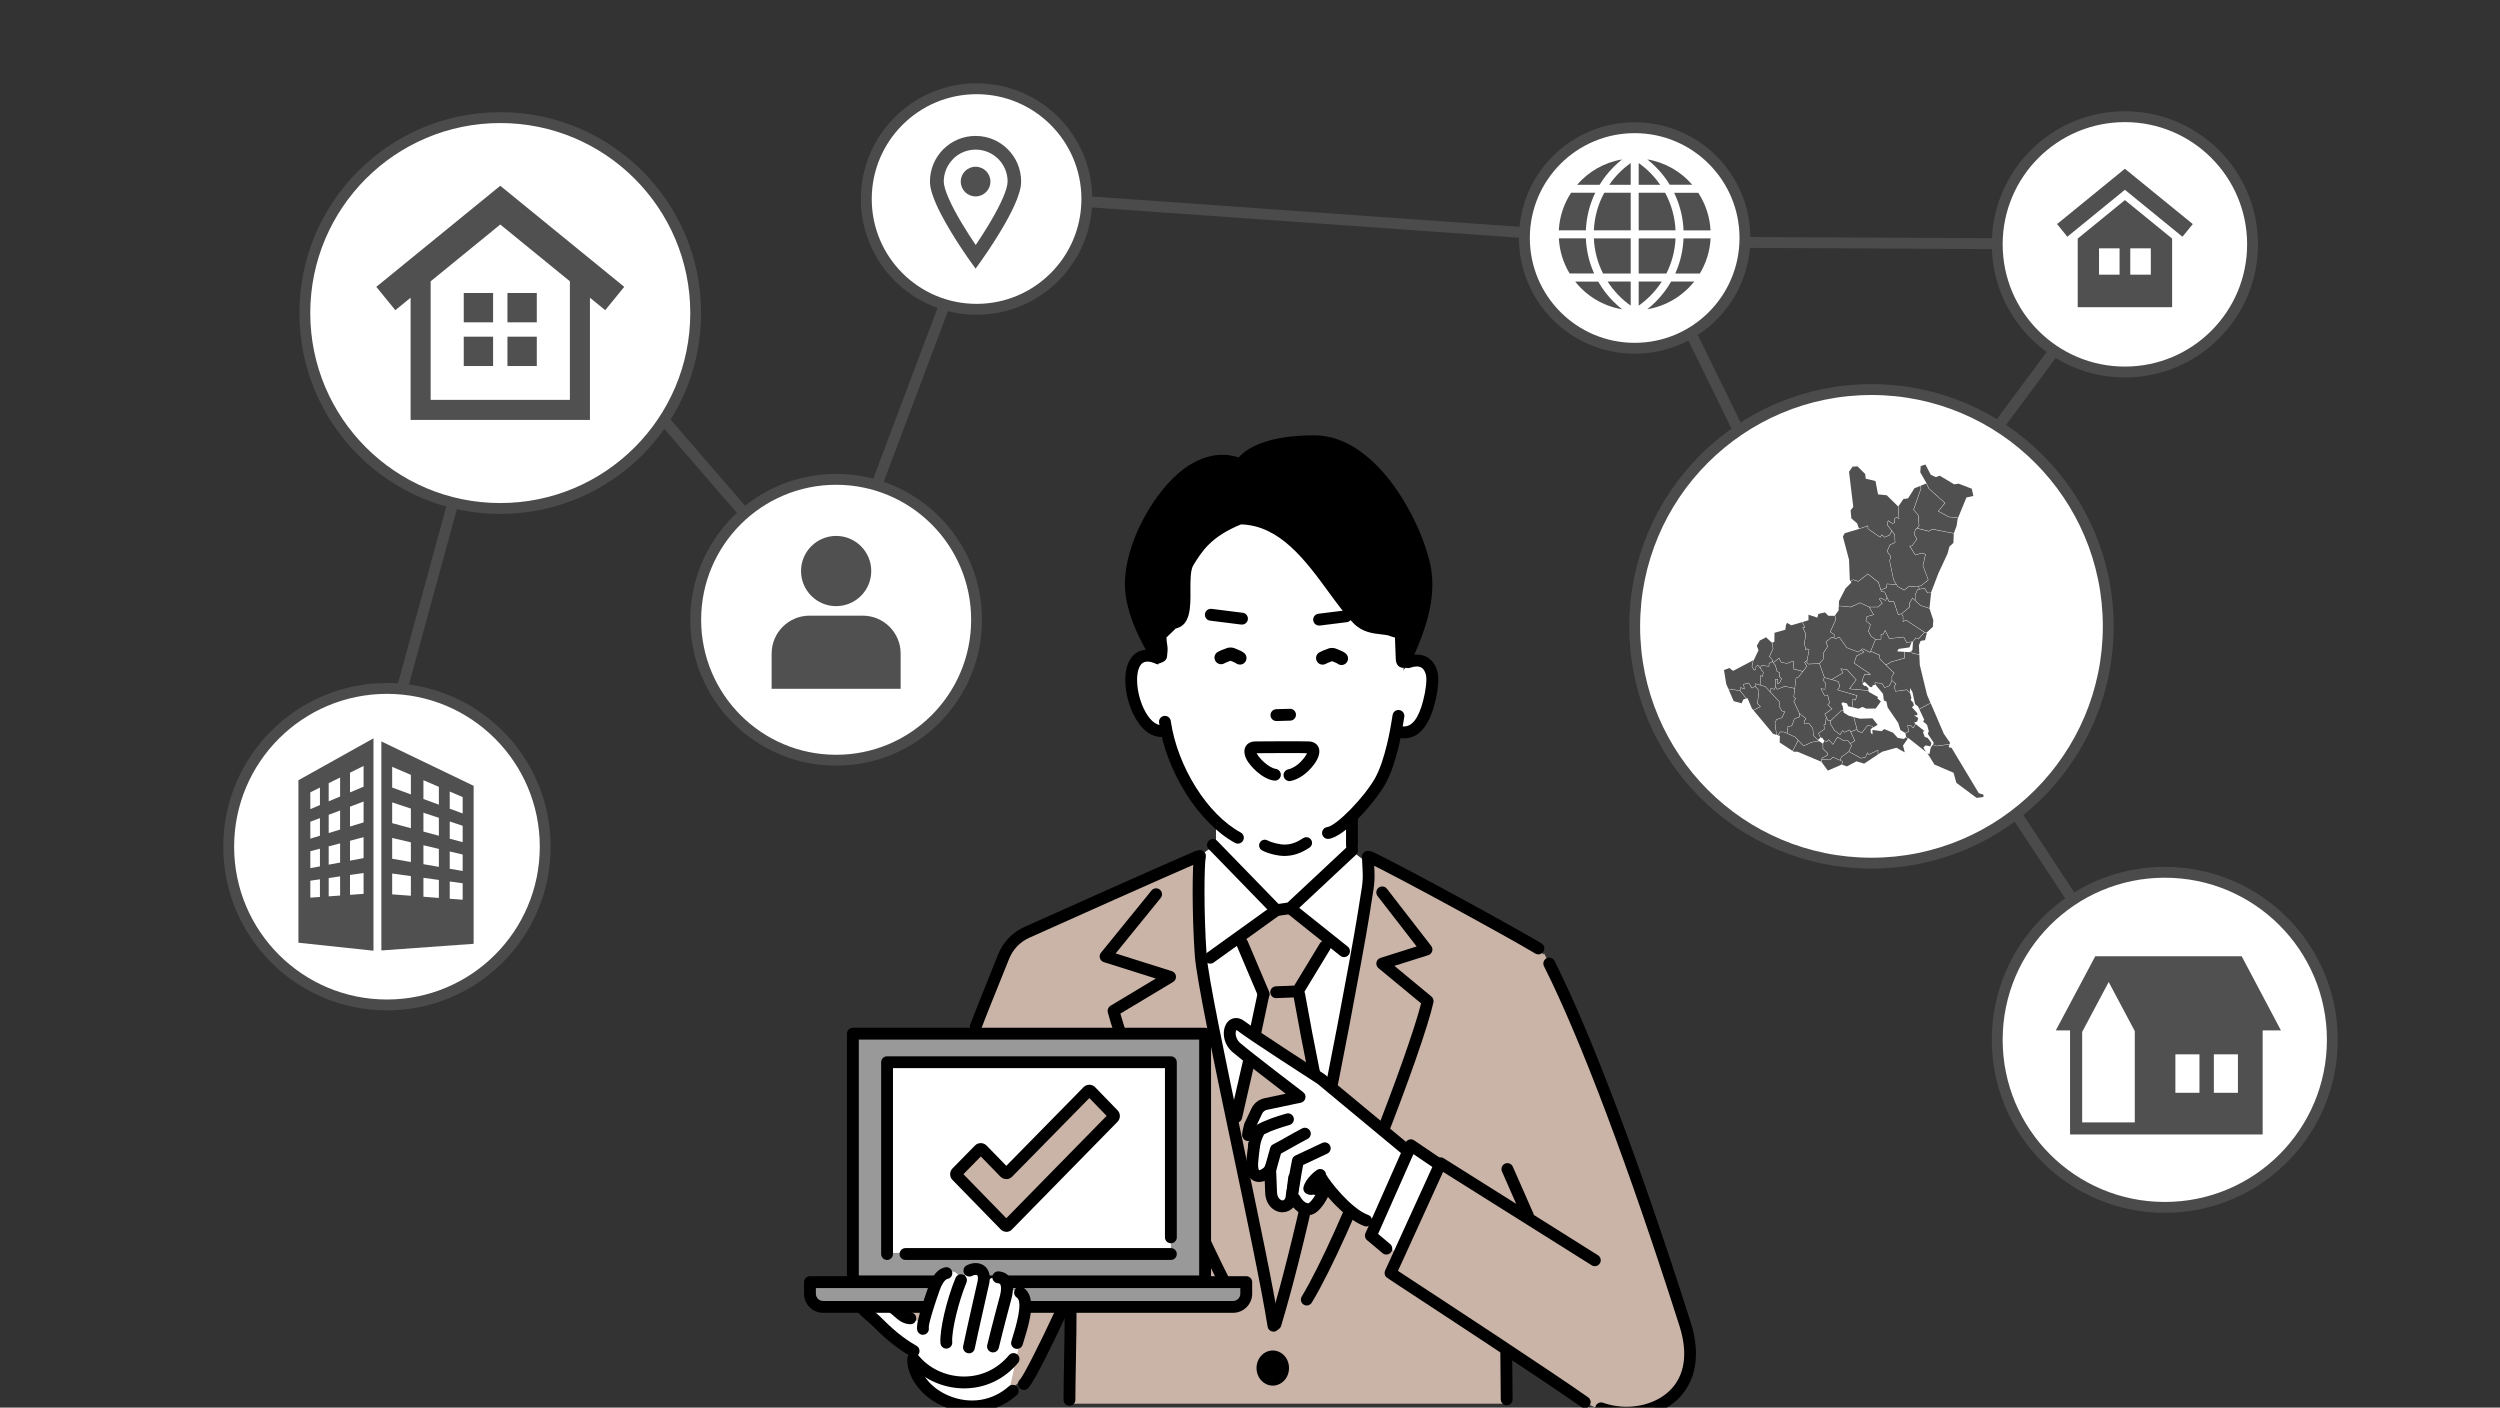 <?xml version="1.0" encoding="UTF-8"?> <svg xmlns="http://www.w3.org/2000/svg" id="_レイヤー_1" data-name="レイヤー 1" viewBox="0 0 460 259"><rect x="0" y="0" width="460" height="259" fill="#333333" stroke="none"/><defs><style> .cls-1 { fill: #000; } .cls-1, .cls-2, .cls-3, .cls-4, .cls-5, .cls-6 { stroke-width: 0px; } .cls-2 { fill: #999; } .cls-3 { fill: #505050; } .cls-4, .cls-7 { fill: none; } .cls-5 { fill: #cab4a8; } .cls-6, .cls-8 { fill: #fff; } .cls-8, .cls-7 { stroke: #4b4b4b; stroke-miterlimit: 10; stroke-width: 2px; } </style></defs><line class="cls-7" x1="390.98" y1="44.96" x2="307.64" y2="44.54"></line><line class="cls-7" x1="93.19" y1="56.49" x2="68.31" y2="147.54"></line><line class="cls-7" x1="300.45" y1="44.22" x2="180.1" y2="35.69"></line><line class="cls-7" x1="341.81" y1="124.04" x2="300.33" y2="39.26"></line><line class="cls-7" x1="390.98" y1="47.03" x2="334.76" y2="122.84"></line><line class="cls-7" x1="181.61" y1="35.32" x2="148.35" y2="123.66"></line><line class="cls-7" x1="95.05" y1="45.95" x2="156.78" y2="117.35"></line><rect class="cls-4" width="460" height="259"></rect><g><g><g><path class="cls-5" d="M196.74,258.27h80.11l-.4-44.5,7.47-38.26c-8.54-6.93-22.96-13.68-31.63-17.5-3.58,23.23-9.68,56.09-18.32,79.91-6.35-36.26-15.1-58.17-12.87-80.5-9.51,4.26-20.5,8.91-29.54,12.79-2.88,1.24-6.61,4.14-8.17,8.51-9.14,25.69-9.24,41.99-15.29,61.6-6.22,20.17,16.73,24.72,24.29,6.9,4.86-11.45,4.62-16.31,4.62-16.31,0,0-.36,18.61-.28,27.36Z"></path><g><g><path class="cls-5" d="M284.13,175.45c7.45,14.43,17.22,40.88,25.94,68.21,5.46,17.21-15.72,20.72-20.4,11.32-3.05-6.13-25.51-63.95-25.51-63.95l19.97-15.58Z"></path><g><g><path class="cls-6" d="M236.08,217.4c5.04.05,10.52-2.38,15.56-2.29l6.49-48.4-4.39-6.21-4.61-3.64-.32-7.56-25.07.96v5.09l-5.37,3.79-1.44,7.58,1.09,51.6c8.66-.59,9.33-1,18.07-.91Z"></path><path class="cls-5" d="M234.53,168.04l-6.54,4.36,4.67,10.17,6.11-.15,5.78-9.14-6.21-5.45c-.83-.77-2.94-.5-3.81.22Z"></path><path class="cls-5" d="M232.58,182.44c-2.5,11.93-5.44,24.72-5.44,24.72,0,0,2.86,18.5,7.49,37.05,6.07-16.78,9.29-37.18,9.29-37.18,0,0-2.19-9.16-5.01-24.73l-6.34.13Z"></path><path class="cls-1" d="M243.42,206c-.5,0-.95-.34-1.06-.85-.83-3.67-2.49-11.39-4.37-21.92-.11-.59.29-1.16.88-1.26.59-.11,1.16.29,1.26.88,1.87,10.49,3.53,18.18,4.35,21.82.13.59-.24,1.17-.82,1.3-.08.02-.16.03-.24.03Z"></path><path class="cls-1" d="M227.46,206.59c-.08,0-.17,0-.25-.03-.59-.14-.95-.72-.81-1.31,1.09-4.66,3.19-13.77,4.98-22.4.12-.59.7-.97,1.29-.85.59.12.97.7.85,1.29-1.8,8.66-3.9,17.79-4.99,22.46-.12.5-.57.84-1.06.84Z"></path><path class="cls-1" d="M234.85,168.57c-.29,0-.57-.12-.78-.33l-11.67-12.01c-.42-.43-.41-1.12.02-1.54.43-.42,1.12-.41,1.54.02l11.28,11.61,1.66-.24,11.15-10.43c.44-.41,1.13-.39,1.54.05.41.44.39,1.13-.05,1.54l-11.4,10.66c-.16.15-.37.25-.59.28l-2.55.36c-.05,0-.1.01-.15.01Z"></path><path class="cls-1" d="M222.68,177.31c-.34,0-.67-.16-.89-.45-.35-.49-.24-1.17.25-1.52l12.16-8.74c.49-.35,1.17-.24,1.52.25.35.49.24,1.17-.25,1.52l-12.16,8.74c-.19.14-.41.2-.63.2Z"></path><path class="cls-1" d="M247.3,176.11c-.24,0-.48-.08-.68-.24l-9.91-7.91c-.47-.38-.55-1.06-.17-1.53.38-.47,1.06-.55,1.53-.17l9.91,7.91c.47.38.55,1.06.17,1.53-.22.27-.53.41-.85.41Z"></path><path class="cls-1" d="M234.82,183.66c-.58,0-1.07-.46-1.09-1.05-.02-.6.44-1.11,1.05-1.13l3.36-.13,4.72-7.77c.31-.51.98-.68,1.5-.37.51.31.68.98.37,1.5l-5.02,8.27c-.19.31-.52.51-.89.52l-3.95.15s-.03,0-.04,0Z"></path><path class="cls-1" d="M232.51,184c-.42,0-.83-.25-1-.67l-3.95-9.31c-.23-.55.02-1.19.58-1.43.55-.24,1.19.02,1.43.58l3.95,9.31c.23.55-.02,1.19-.58,1.43-.14.06-.28.09-.42.09Z"></path></g><path class="cls-5" d="M220.59,171.43s-.1-12.51.22-13.95c-1.51-.43-2.04,2.22-3.67,1.67-4.24,5.98-8.79,6.39-14.62,10.46,4.31,22.12,4.37,44.5,4.32,66.93l25.56.13c-3.9-21.23-11.6-59.35-11.6-59.35l-.22-5.89Z"></path><path class="cls-5" d="M261.75,205.7c2.66-10.32,4.91-20.75,7.67-31.04-4.07-2.51-7.9-5.61-10.94-9.14-2.2-2.04-3.85-4.39-4.99-7.05-1.02.66-1.28.82-1.28.82,0,0-1.64,11.92-3.02,15.72-.77,9.06-3.14,18.88-5.37,29.62-2.25,10.82-4.65,22.23-7.43,32.06l16.9.09c2.55-10.43,5.78-20.67,8.47-31.08Z"></path><path class="cls-1" d="M240.45,240.22c-.19,0-.39-.05-.56-.16-.52-.31-.68-.98-.37-1.5,6.98-11.54,19.79-45.12,21.96-53.94l-7.84-6.48c-.31-.25-.45-.66-.38-1.05.08-.39.36-.71.74-.83l6.66-2.11-7.19-9.28c-.37-.48-.28-1.16.19-1.53.48-.37,1.16-.28,1.53.19l8.15,10.52c.22.28.28.65.18.99-.11.34-.37.61-.71.71l-6.24,1.97,6.81,5.64c.31.26.46.67.37,1.07-1.71,7.99-14.95,42.97-22.38,55.25-.2.34-.56.53-.93.53Z"></path><path class="cls-1" d="M227.13,240.49c-.39,0-.76-.21-.96-.57-8.67-16.18-20.05-44.88-22.33-53.65-.12-.47.08-.96.49-1.21l8.34-5.01-9.57-3.02c-.34-.11-.61-.38-.72-.73-.1-.35-.03-.72.2-1l9.3-11.45c.38-.47,1.07-.54,1.53-.16.47.38.54,1.07.16,1.53l-8.29,10.21,10.35,3.27c.41.13.7.49.75.91.05.43-.15.84-.52,1.06l-9.71,5.83c2.68,9.49,13.56,36.78,21.93,52.38.28.53.09,1.19-.45,1.48-.16.09-.34.13-.51.13Z"></path><path class="cls-1" d="M237.18,251.72c0,1.78-1.34,3.23-2.99,3.23s-2.99-1.45-2.99-3.23,1.34-3.23,2.99-3.23,2.99,1.45,2.99,3.23Z"></path><g><path class="cls-1" d="M234.32,245.02c-.53,0-.99-.38-1.08-.92-1.08-6.86-3.91-20.36-6.66-33.41-3.3-15.71-6.42-30.55-6.73-34.81-.56-7.88-.47-17.05-.12-18.62.13-.59.71-.96,1.3-.83.59.13.96.71.83,1.3-.28,1.28-.39,10.22.16,18,.29,4.11,3.54,19.57,6.68,34.51,2.75,13.08,5.6,26.61,6.68,33.53.09.59-.31,1.15-.91,1.25-.06,0-.11.01-.17.01Z"></path><path class="cls-1" d="M234.68,244.74c-.1,0-.21-.02-.31-.05-.58-.17-.9-.78-.73-1.36,4.2-13.95,9.06-35.96,14.45-65.42l.33-1.8c1.08-5.85,1.82-10.57,2.17-12.87.14-.94.19-1.9.14-2.85l-.13-2.68c-.03-.6.43-1.11,1.03-1.14.6-.02,1.11.43,1.14,1.03l.13,2.68c.05,1.1,0,2.2-.16,3.29-.35,2.31-1.09,7.06-2.18,12.94l-.33,1.79c-5.4,29.54-10.28,51.63-14.5,65.66-.14.47-.57.78-1.04.78Z"></path></g></g></g><g><g><g><path class="cls-6" d="M263.1,123.76c-.42-1.49-1.72-2.26-2.85-1.98-1.13.28-2.08,1.41-2.71,2.75-.63,1.34-.98,2.89-1.32,4.42,0,0-.85,6.1,2.2,5.46,3.8-.8,4.51-6.86,4.51-6.86.26-1.24.52-2.6.17-3.8Z"></path><path class="cls-1" d="M258.29,135.85s-.07,0-.1,0c-.55-.01-1.56-.23-2.43-.64-.55-.25-.78-.9-.53-1.45.25-.55.9-.78,1.45-.53.64.3,1.34.43,1.56.44,1.6.05,2.77-1.51,3.61-4.71.53-2.03.73-3.91.52-4.79-.17-.68-.46-1.14-.87-1.36-.48-.26-1.21-.24-2.05.06-.57.2-1.19-.09-1.39-.66s.09-1.19.66-1.39c1.45-.52,2.77-.5,3.82.07.67.36,1.56,1.14,1.96,2.77.44,1.79-.22,4.69-.53,5.86-1.1,4.21-3,6.34-5.66,6.34Z"></path></g><path class="cls-6" d="M214.84,133.31c-.45.67-1.32.98-2.12.74-.97-.29-2.19-.89-2.96-2.13-1.42-2.3-2.04-4.26-1.33-7.33s1.34-4.56,3.12-3.9c1.65.6,4.13,2.94,4.13,2.94l.71,7.38-1.55,2.31Z"></path><path class="cls-1" d="M213.67,135.6c-2.01,0-3.89-1.55-5.2-4.32-1.66-3.52-2.11-8.47.02-10.65.86-.88,2.46-1.67,5.18-.46.55.24.8.89.55,1.44-.24.55-.89.8-1.44.55-1.27-.56-2.19-.57-2.74,0-1.23,1.26-1.04,5.16.39,8.19.95,2.02,2.22,3.17,3.38,3.07.6-.05,1.13.39,1.18.99.05.6-.39,1.13-.99,1.18-.11,0-.23.01-.34.01Z"></path><path class="cls-6" d="M236.91,155.67c4.61,0,10.76-2.66,15.64-9.61s5.77-18.76,5.77-26.62-2.01-19.9-5.26-26.54c-2.44-4.99-35.1-5.02-37.69,6.04-3.25,13.9-2.62,23.37-1.16,33.66,1.57,11.03,8.4,18.49,13.01,20.91,4.61,2.42,9.69,2.15,9.69,2.15Z"></path><path class="cls-1" d="M234.86,132.67c-.59,0-1.07-.47-1.09-1.06-.02-.6.46-1.1,1.06-1.12l2.51-.07c.61-.02,1.1.46,1.12,1.06s-.46,1.1-1.06,1.12l-2.51.07s-.02,0-.03,0Z"></path><path class="cls-1" d="M227.78,155.23c-.18,0-.35-.04-.52-.13-6.67-3.61-12.69-13.12-13.99-22.14-.09-.6.33-1.15.92-1.23.59-.08,1.15.33,1.23.92,1.21,8.39,6.74,17.22,12.87,20.53.53.29.73.95.44,1.48-.2.36-.57.57-.96.57Z"></path><path class="cls-1" d="M236.4,157.5c-1.44,0-3.27-.52-4.18-1.03-.51-.28-.69-.92-.41-1.42.28-.51.92-.69,1.42-.41.69.38,2.28.8,3.29.76,1.09-.04,2.1-.4,3.27-1.18.48-.32,1.13-.19,1.45.29.32.48.19,1.13-.29,1.45-1.49.99-2.88,1.48-4.36,1.53-.06,0-.12,0-.19,0Z"></path><path class="cls-1" d="M244.35,154.36c-.53,0-1-.39-1.08-.94-.08-.6.33-1.15.93-1.23,1.71-.24,6.83-5.48,8.82-9.03,1.87-3.33,2.86-9.41,2.97-10.09l.25-1.52c.1-.59.66-1,1.25-.9.59.1,1,.66.9,1.25l-.25,1.51c-.18,1.17-1.2,7.23-3.22,10.82-1.85,3.3-7.4,9.69-10.42,10.12-.05,0-.1.01-.16.01Z"></path><path class="cls-1" d="M248.76,149.52h0c.6,0,1.09.49,1.09,1.09v4.94c0,.6-.49,1.09-1.09,1.09h0c-.6,0-1.09-.49-1.09-1.09v-4.94c0-.6.49-1.09,1.09-1.09Z"></path><path class="cls-1" d="M228.53,114.92s-.09,0-.14,0l-5.73-.72c-.6-.07-1.02-.62-.95-1.22.07-.6.62-1.02,1.22-.95l5.73.72c.6.07,1.02.62.95,1.22-.07.55-.54.95-1.08.95Z"></path><path class="cls-1" d="M242.71,115.1c-.54,0-1.01-.4-1.08-.95-.07-.6.35-1.14.95-1.22l4.97-.62c.59-.07,1.14.35,1.22.95.07.6-.35,1.14-.95,1.22l-4.97.62s-.09,0-.14,0Z"></path><path class="cls-1" d="M237.26,143.72c-.5,0-.95-.35-1.06-.86-.13-.59.24-1.17.83-1.3,1.82-.4,3.12-2.3,3.37-2.78.04-.07.07-.14.09-.19l-2-.03h-1.87c-1.67,0-3.26,0-5.38.03.02.06.05.12.09.19.36.7,2.07,2.49,3.41,2.69.6.09,1.01.64.92,1.24-.09.6-.64,1-1.24.92-2.35-.34-4.52-2.86-5.03-3.85-.63-1.23-.44-2.02-.17-2.47.24-.4.75-.88,1.8-.89,2.23-.03,3.87-.03,5.6-.03h1.88s2.21.03,2.21.03c1.05.01,1.56.49,1.8.89.27.45.46,1.24-.17,2.47-.46.9-2.23,3.35-4.85,3.92-.08.02-.16.03-.23.03Z"></path></g><g><path class="cls-1" d="M262.34,105.44c-.86-6.8-8.86-24.26-20.49-24.26s-13.54,4.35-13.54,4.35c0,0-4.12-2.49-9.7,1.51-4.77,3.43-10.77,12.95-10.53,20.9.18,6.06,4.9,13.08,4.9,13.08l.22-.08c.64-.24.39-.16.5-.83.2-1.22-.28-1.8-.14-3.32l1.84-1.78c.04-.23.35-.36.84-.49,3.03-.8.72-8.37,2.39-11.09,1.77-2.87,3.65-5.7,9.5-8.04,10.66.07,16.18,12.9,21.7,18.54,2.03,2.07,4.8,1.41,6.36,2.09.67.29,1.42.16,1.54.9l.16,4.25c.02,1.21.78.25.78.25.87-2.55,4.51-9.19,3.65-15.99Z"></path><path class="cls-1" d="M258.18,122.88c-.14,0-.28-.02-.41-.07-.42-.14-.93-.54-.95-1.61l-.15-3.9s-.07-.02-.1-.02c-.22-.05-.5-.12-.8-.25-.38-.17-.99-.23-1.64-.31-1.46-.16-3.46-.38-5.06-2.02-1.53-1.56-3.03-3.62-4.62-5.79-4.2-5.74-8.95-12.24-16.1-12.42-5.54,2.26-7.18,4.93-8.78,7.52-.55.9-.54,2.9-.53,4.67.02,2.92.04,6.23-2.51,6.91-.11.03-.18.05-.23.07-.04.05-.08.1-.13.15l-1.54,1.48c0,.42.05.75.1,1.1.08.52.18,1.11.05,1.9-.02.12-.02.2-.02.26-.02.98-.68,1.23-1.17,1.42l-.22.08c-.47.18-1.01.01-1.29-.41-.2-.3-4.89-7.35-5.09-13.65-.24-8.04,5.59-17.95,10.98-21.82,4.55-3.27,8.27-2.59,9.95-1.99,1.25-1.47,4.77-4.08,13.92-4.08,12.14,0,20.62,17.67,21.58,25.21.73,5.81-1.6,11.38-2.99,14.71-.3.71-.56,1.33-.71,1.77-.04.12-.1.23-.18.33-.4.5-.89.76-1.37.76ZM258.7,121.43h0,0ZM228.15,94.31h0c8.36.06,13.74,7.41,18.06,13.31,1.54,2.11,3,4.1,4.42,5.55,1.06,1.08,2.43,1.23,3.74,1.38.81.09,1.58.18,2.27.47.11.05.26.09.43.12.5.12,1.54.36,1.76,1.59,0,.05.01.1.02.14l.05,1.18c1.3-3.17,2.97-7.83,2.38-12.49h0c-.85-6.76-8.71-23.31-19.41-23.31s-12.54,3.69-12.55,3.73c-.13.29-.36.49-.66.59-.3.09-.62.04-.89-.12-.14-.08-3.62-2.03-8.5,1.47-4.37,3.14-10.31,12.26-10.07,19.98.11,3.61,1.96,7.64,3.31,10.13-.04-.38-.05-.82,0-1.35.02-.26.14-.5.33-.68l1.68-1.62c.34-.61,1.09-.81,1.48-.91.92-.24.9-2.76.89-4.79-.01-2.16-.03-4.39.86-5.83,1.63-2.64,3.65-5.93,10.02-8.48.13-.05.27-.08.4-.08ZM216.48,115.22s0,0,0,0c0,0,0,0,0,0Z"></path></g></g></g><path class="cls-1" d="M283.06,175.61c-.19,0-.38-.05-.56-.16-5.29-3.17-25.83-14.36-30.8-16.71-.54-.26-.78-.91-.52-1.45.26-.54.91-.78,1.45-.52,5.01,2.36,25.68,13.62,31,16.81.52.31.68.98.37,1.5-.2.34-.57.53-.94.53Z"></path><path class="cls-1" d="M277.23,258.58c-.6,0-1.08-.48-1.09-1.08l-.14-16.12c0-.6.48-1.09,1.08-1.1.59,0,1.09.48,1.1,1.08l.14,16.12c0,.6-.48,1.09-1.08,1.1h0Z"></path><path class="cls-1" d="M196.78,258.67c-.6,0-1.08-.48-1.09-1.08-.01-1.48.04-4.36.1-7.41.06-3.42.13-6.96.11-8.97,0-.6.48-1.09,1.08-1.1h.01c.6,0,1.08.48,1.09,1.08.02,2.05-.05,5.6-.11,9.03-.06,3.03-.11,5.9-.1,7.35,0,.6-.48,1.09-1.08,1.1h-.01Z"></path><path class="cls-1" d="M179.55,189.94c-.13,0-.25-.02-.38-.07-.56-.21-.85-.84-.64-1.4.62-1.65,3.49-8.79,5.14-12.89.91-2.25,2.63-4.04,4.84-5.03,7.1-3.18,24.36-10.91,31.32-13.91.55-.24,1.19.02,1.43.57.24.55-.02,1.19-.57,1.43-6.95,3-24.2,10.72-31.29,13.9-1.7.76-3.01,2.13-3.71,3.85-1.65,4.09-4.52,11.21-5.12,12.84-.16.44-.58.71-1.02.71Z"></path></g><g><path class="cls-6" d="M187.65,246.97c-6.04-.81-12.09-1.53-18.17-2.09.07.36-1.18.95-1.08,1.35.66,2.6-.55,3.53.47,5.73,1.01,2.2,4.6,6.53,7.1,6.66,3.29.17,7.12-.06,9.59-2.46.43-1.26,1.94-8.66,2.09-9.19Z"></path><path class="cls-6" d="M168.15,242.8l-3.39-1.11c.48-.9-5.71-3.62-5.69-.7,1.75,1.18,4.11,5.01,6,5.83,1.42.28,4.12,1.97,5.62,1.72,2.57-.44,2.99-3.39-2.54-5.75Z"></path><path class="cls-1" d="M168.1,249.68c-.18,0-.37-.05-.54-.14-2.82-1.61-4.88-3.43-7.28-5.84-.28-.28-.63-.57-.96-.85-.97-.81-1.97-1.64-1.67-2.77.29-1.07,1.55-1.43,2.75-1.64.06,0,.11-.02.17-.02,2.91-.03,4.34,1.21,5.38,2.13.68.6,1.06.91,1.6.94.6.02,1.07.53,1.04,1.13-.02.6-.53,1.08-1.13,1.04-1.34-.05-2.2-.81-2.96-1.48-.92-.82-1.79-1.59-3.78-1.59h-.04c-.21.04-.38.08-.52.11.18.16.38.33.55.46.35.3.76.63,1.11.98,2.28,2.29,4.21,4,6.82,5.49.52.3.71.96.41,1.49-.2.35-.57.55-.95.55Z"></path><g><path class="cls-2" d="M149.03,235.91h80.28v.48c0,2.25-1.83,4.08-4.08,4.08h-72.12c-2.25,0-4.08-1.83-4.08-4.08v-.48h0Z"></path><path class="cls-1" d="M226.88,241.56h-75.42c-1.94,0-3.52-1.58-3.52-3.52v-2.13c0-.6.49-1.09,1.09-1.09h80.28c.6,0,1.09.49,1.09,1.09v2.13c0,1.94-1.58,3.52-3.52,3.52ZM150.12,237v1.04c0,.74.6,1.34,1.34,1.34h75.42c.74,0,1.34-.6,1.34-1.34v-1.04h-78.1Z"></path></g><g><rect class="cls-2" x="166.54" y="180.58" width="45.58" height="64.81" transform="translate(402.32 23.66) rotate(90)"></rect><path class="cls-1" d="M221.74,236.87h-64.81c-.6,0-1.09-.49-1.09-1.09v-45.58c0-.6.49-1.09,1.09-1.09h64.81c.6,0,1.09.49,1.09,1.09v45.58c0,.6-.49,1.09-1.09,1.09ZM158.02,234.69h62.63v-43.4h-62.63v43.4Z"></path></g><rect class="cls-6" x="163.22" y="195.45" width="52.22" height="35.08"></rect><path class="cls-1" d="M163.22,231.83c-.6,0-1.09-.49-1.09-1.09v-35.29c0-.6.49-1.09,1.09-1.09h52.22c.6,0,1.09.49,1.09,1.09v32.22c0,.6-.49,1.09-1.09,1.09s-1.09-.49-1.09-1.09v-31.13h-50.04v34.2c0,.6-.49,1.09-1.09,1.09Z"></path><path class="cls-1" d="M215.44,231.83h-48.83c-.6,0-1.09-.49-1.09-1.09s.49-1.09,1.09-1.09h48.83c.6,0,1.09.49,1.09,1.09s-.49,1.09-1.09,1.09Z"></path><path class="cls-1" d="M177.4,255.46c-.07,0-.13,0-.19,0-3.94-.06-7.68-1.85-10.01-4.81-.37-.47-.29-1.16.18-1.53.47-.37,1.16-.29,1.53.18,1.93,2.44,5.04,3.93,8.33,3.98,3.26.04,6.26-1.34,8.41-3.92.39-.46,1.07-.52,1.54-.14.46.39.52,1.07.14,1.54-2.54,3.03-6.05,4.7-9.92,4.7Z"></path><path class="cls-1" d="M188.38,255.75c-.3,0-.6-.12-.81-.36-.4-.45-.36-1.13.08-1.53.7-.71,3.81-6.91,6.4-12.49.25-.55.9-.78,1.45-.53.55.25.78.9.53,1.45-1.31,2.81-5.67,12.07-6.92,13.19-.21.19-.47.28-.73.28Z"></path><path class="cls-1" d="M178.8,259.86c-1.68,0-3.38-.33-5.02-1.01-3.95-1.63-6.64-4.94-6.85-8.43-.04-.6.42-1.12,1.02-1.16.6-.04,1.12.42,1.16,1.02.17,2.67,2.33,5.24,5.51,6.55,3.87,1.6,7.98.95,11-1.74.45-.4,1.14-.36,1.54.09.4.45.36,1.14-.09,1.54-2.32,2.06-5.25,3.13-8.26,3.13Z"></path><path class="cls-6" d="M170.66,244.97c.67,0-.65,3.92-.06,3.94,5.07.23,6.89,1.38,11.96,1.29.77-.01,3.57-1.99,4.45-2,.02-.56,1.23-2.76,1.13-3.33.41-1.62,1.11-8.03-1.51-7.48-.86.14-1.53,1.1-1.72,2.44-.45-1.61.25-4.34-1.03-4.75-1.59-.51-2.81,1.02-3.06,2.41.14-.61.38-3.73-1.28-4.04-.64-.12-2.23.87-3,3.24.72-2.17-1.26-3.5-2.67-2.3-1.97,1.67-3.49,4.2-3.95,9.54.4-.06.31,1.05.74,1.04Z"></path><path class="cls-1" d="M187.14,248.2c-.1,0-.2-.01-.3-.04-.58-.16-.92-.77-.75-1.35.08-.28.18-.61.29-.98.48-1.56,1.93-6.3.72-7.07-.51-.33-.65-1-.33-1.51s1-.65,1.51-.33c2.59,1.67,1.14,6.41.18,9.54-.11.35-.21.67-.28.94-.14.48-.57.79-1.05.79Z"></path><path class="cls-1" d="M174.13,248.15c-.56,0-1.04-.44-1.09-1.01-.18-2.37,1.12-7.97,2.78-12,.23-.56.87-.82,1.42-.59.56.23.82.87.59,1.42-1.5,3.64-2.77,8.98-2.62,11,.05.6-.4,1.12-1,1.17-.03,0-.06,0-.08,0Z"></path><path class="cls-1" d="M169.84,245.61c-.51,0-.97-.37-1.08-.89-.14-.69.02-2.14,2.09-8.04.15-.49,1.09-3.16,3.11-3.5.59-.1,1.16.3,1.25.9.1.59-.3,1.16-.9,1.25-.45.08-1.11,1.14-1.4,2.04-1.95,5.55-2.04,6.72-2.02,6.94.12.59-.27,1.15-.86,1.27-.07.01-.14.02-.21.02Z"></path><path class="cls-1" d="M178.29,249c-.07,0-.14,0-.22-.02-.59-.12-.97-.69-.85-1.28.46-2.3,2.59-11.65,2.68-12.04.1-.56.02-.92-.11-1.02-.14-.1-.53-.09-.92.12-.53.28-1.19.07-1.47-.46-.28-.53-.07-1.19.46-1.47,1.13-.59,2.37-.57,3.22.06.51.37,1.31,1.29.95,3.21-.03.14-2.22,9.76-2.68,12.04-.1.52-.56.88-1.07.88Z"></path><path class="cls-1" d="M182.71,248.84c-.08,0-.17,0-.25-.03-.59-.14-.95-.73-.81-1.31.89-3.72,2.25-8.73,2.33-9.04l.02-.07c.36-1.48.11-1.98.03-2.1-.03-.04-.11-.15-.44-.18-.6-.05-1.05-.58-1-1.18.05-.6.58-1.05,1.18-1,1.1.09,1.71.64,2.03,1.08.95,1.32.48,3.25.32,3.89l-.02.07s0,.03-.01.05c-.01.05-1.41,5.2-2.31,8.98-.12.5-.57.84-1.06.84ZM185.03,238.73h0,0Z"></path></g><g><g><path class="cls-6" d="M243.07,198.54s-12.68-8.16-14.69-9.74c-2.01-1.58-3.08,2.06-.91,3.93s11.66,9.1,11.66,9.1l-7.37,1.54-1.95,4.12.93,2.74s-.45,2.94-.34,3.79c.57,4.46,3.24.57,3.24.57,0,0-.28,4.33-.27,5.51.01,1.25,2.86,3.06,3.51,1.22l.95-1.69s2.76,4.51,3.88,2.19c.52-1.09,2.2-4.01,2.2-4.01,0,0,1.85,3.03,5.24,5.46,2.15,1.55,5.74,2.42,8.6,2.77,2.86.35,4.51,1.87,4.51,1.87l4.59-9.77-23.78-19.62Z"></path><path class="cls-1" d="M251.38,225.66c-.12,0-.25-.02-.37-.07-2.71-.98-6.09-4.4-7.91-6.91.02.19-.01.38-.1.56-.24.51-.83.75-1.35.57-.33.08-.71.1-1.21-.14-.48-.23-.73-.76-.59-1.28.46-1.69,2.24-2.96,2.44-3.1h0c.13-.09.29-.16.45-.18.5-.08.99.2,1.18.67.04.1.06.2.07.31.65,1.23,4.62,6.32,7.75,7.46.57.2.86.83.65,1.4-.16.44-.58.72-1.02.72Z"></path><path class="cls-1" d="M272.08,223.7c-.25,0-.49-.08-.7-.25l-28.96-24.03c-1.03-.66-12.74-8.21-14.71-9.77-.09-.07-.16-.11-.21-.13-.06.1-.14.32-.14.63,0,.65.31,1.31.82,1.75,2.12,1.83,11.51,8.99,11.61,9.06.34.26.5.69.4,1.11-.09.42-.42.74-.84.83l-6.23,1.31c-.38.08-.71.34-.88.69l-1.24,2.61c-.12.48-.23.99-.25,1.2.06.44-.14.89-.56,1.11-.53.29-1.19.09-1.48-.43-.17-.3-.31-.56.21-2.53.02-.07.04-.13.07-.19l1.28-2.71c.46-.97,1.36-1.67,2.4-1.89l3.9-.82c-2.89-2.22-8.23-6.33-9.82-7.7-1.81-1.56-1.97-4.17-.91-5.46.67-.81,1.91-1.17,3.2-.16,1.95,1.53,14.48,9.6,14.6,9.68.04.02.07.05.11.08l29.01,24.07c.46.38.53,1.07.14,1.53-.22.26-.53.39-.84.39ZM230.64,208.35s0,0,0,0c0,0,0,0,0,0Z"></path><path class="cls-1" d="M235.97,223.06c-.06,0-.12,0-.18,0-1.44-.1-2.94-1.39-3-3.65-.01-.49-.05-1.33-.08-2.13-.46.17-.95.25-1.42.17-.78-.13-2.08-.74-1.98-3.46.03-.89.37-3.44.39-3.55.08-.6.63-1.02,1.22-.94.6.08,1.02.63.94,1.22-.09.71-.34,2.69-.37,3.35-.04.99.18,1.24.18,1.24.19.04.83-.36,1.01-.61.17-.47.65-.77,1.15-.71.53.06.94.5.96,1.03,0,.13.15,3.13.18,4.31.03,1.07.61,1.51.98,1.54.45.04.62-.55.67-.83l.42-3.45c.07-.6.61-1.03,1.21-.95.6.07,1.02.61.95,1.21l-.42,3.48s0,.03,0,.05c-.32,1.87-1.6,2.67-2.79,2.67ZM232.65,214.78s0,0,0,0c0,0,0,0,0,0Z"></path><path class="cls-1" d="M237.67,221.14c-.07,0-.14,0-.22-.02-.59-.12-.97-.69-.85-1.28.25-1.25.39-2.15.53-3.01.15-.97.31-1.97.62-3.45.07-.33.29-.62.6-.76.86-.41,1.67-.78,2.47-1.16.8-.38,1.61-.75,2.47-1.16.54-.26,1.19-.02,1.45.52.26.54.02,1.19-.52,1.45-.86.41-1.67.78-2.47,1.16-.65.3-1.3.61-1.97.93-.23,1.14-.36,1.96-.49,2.82-.14.89-.29,1.8-.55,3.1-.1.52-.56.88-1.07.88Z"></path><path class="cls-1" d="M233.54,216.99c-.09,0-.18-.01-.27-.03-.58-.15-.94-.74-.79-1.32.21-.84.42-1.55.62-2.23.2-.69.39-1.35.6-2.15.08-.3.28-.56.55-.7,1.03-.53,1.85-1,2.64-1.45.81-.46,1.64-.93,2.7-1.48.53-.28,1.19-.07,1.47.46.28.53.07,1.19-.46,1.47-1.02.53-1.84,1-2.63,1.44-.7.39-1.41.8-2.27,1.26-.17.64-.33,1.21-.5,1.76-.2.69-.39,1.35-.6,2.15-.12.49-.57.82-1.06.82Z"></path><path class="cls-1" d="M230.75,211.77c-.08,0-.16,0-.23-.03-.59-.13-.96-.71-.83-1.3.28-1.27.58-2.05,1.18-3.09.1-.18.25-.33.44-.42,1.91-1,3.44-1.46,5.37-2.03.58-.17,1.18.16,1.35.74.17.58-.16,1.18-.74,1.35-1.72.51-3.1.92-4.69,1.72-.38.71-.58,1.27-.78,2.2-.11.51-.56.86-1.06.86Z"></path><path class="cls-1" d="M240.7,223.59c-1.33,0-2.62-.94-3.48-2.53-.29-.53-.09-1.19.44-1.48.53-.29,1.19-.09,1.48.44.38.71,1.02,1.41,1.59,1.38.37-.09,1.35-1.37,1.9-2.65.23-.55.87-.82,1.43-.58.55.23.82.87.58,1.43-.17.4-1.69,3.89-3.8,3.99-.04,0-.09,0-.13,0Z"></path></g><path class="cls-6" d="M260.2,232.59l-7.96-5.23,7.36-16.62,7.39,5.18c-.54,1.11-6.8,16.68-6.8,16.68Z"></path><path class="cls-1" d="M255.09,230.84c-.25,0-.5-.08-.7-.26l-2.85-2.39c-.37-.31-.49-.83-.3-1.28l7.36-16.62c.13-.3.39-.52.7-.61.31-.09.64-.04.91.15l5.37,3.64c.5.34.63,1.02.29,1.51-.34.5-1.01.63-1.51.29l-4.29-2.91-6.5,14.68,2.22,1.87c.46.39.52,1.08.13,1.54-.22.26-.52.39-.83.39Z"></path><path class="cls-5" d="M287.13,255.31c-11.28-7.93-31.24-21.02-31.27-21.06.01,0,9.2-20.19,9.2-20.19l39.08,27.15c2.01,1.41,5.15,11.22,1.47,16.22-5.21,7.07-16.19-.5-18.48-2.11Z"></path><path class="cls-1" d="M291.6,259.09c-.22,0-.44-.06-.63-.2-7.2-5.06-27.1-18.09-33.64-22.38q-2.19-1.43-2.29-1.55c-.24-.27-.33-.64-.24-1,.02-.08.05-.15.08-.22.25-.54,6.11-13.39,9.19-20.15.13-.29.38-.5.68-.59.3-.09.63-.05.89.12l28.39,17.85c.51.32.66.99.34,1.5-.32.51-.99.66-1.5.34l-27.34-17.18-7.24,15.9c-.47,1.04-.81,1.78-1.06,2.31.33.22.77.5,1.29.85,6.55,4.29,26.47,17.33,33.7,22.42.49.35.61,1.03.26,1.52-.21.3-.55.46-.89.46ZM255.86,234.24h0,0Z"></path></g><path class="cls-1" d="M299.24,261.01c-1.69,0-3.39-.28-5-.85-.57-.2-.86-.83-.66-1.39.2-.57.83-.86,1.39-.66,4.27,1.52,9.29.62,12.22-2.2,2.81-2.72,3.45-6.83,1.84-11.91-9.34-29.3-18.2-52.82-24.94-66.22-.27-.54-.05-1.19.48-1.46.54-.27,1.19-.05,1.46.48,6.79,13.5,15.69,37.12,25.07,66.54,1.85,5.83,1,10.85-2.41,14.14-2.37,2.29-5.88,3.53-9.46,3.54Z"></path><path class="cls-1" d="M281.13,224.77c-.42,0-.82-.24-1-.65l-3.77-8.57c-.24-.55,0-1.19.56-1.44.55-.24,1.19,0,1.44.56l3.77,8.57c.24.55,0,1.19-.56,1.44-.14.06-.29.09-.44.09Z"></path></g><g><path class="cls-5" d="M200.14,200.79l-14.69,14.97c-.16.17-.43.16-.59,0l-4.1-4.22c-.16-.17-.43-.17-.59,0l-4.14,4.22c-.16.16-.16.42,0,.58l8.88,9.11c.14.14.37.14.51,0l19.45-19.83c.16-.16.16-.42,0-.58l-4.12-4.25c-.16-.17-.43-.17-.59,0Z"></path><path class="cls-1" d="M185.16,226.65h0c-.39,0-.76-.16-1.03-.44l-8.88-9.11c-.57-.58-.56-1.52,0-2.1l4.14-4.22c.28-.29.67-.45,1.07-.45h0c.4,0,.79.17,1.08.46l3.62,3.72,14.21-14.47c.28-.29.67-.45,1.07-.45h0c.4,0,.79.17,1.07.46l4.12,4.25c.57.59.57,1.51,0,2.1l-19.45,19.84c-.27.28-.65.43-1.03.43ZM177.27,216.05l7.89,8.1,18.46-18.83-3.18-3.28-14.21,14.47c-.28.29-.67.45-1.07.45h0c-.4,0-.79-.17-1.07-.45l-3.62-3.72-3.2,3.26ZM180.95,212.3h0s0,0,0,0Z"></path></g><path class="cls-1" d="M228.14,122.28c-.27,0-.54-.09-.76-.27-.09-.07-.33-.17-.53-.25-.15-.06-.29-.12-.43-.18-.16.07-.3.12-.44.17-.22.08-.4.14-.73.32-.59.32-1.32.1-1.64-.49-.32-.59-.1-1.32.49-1.64.49-.27.8-.37,1.07-.47.12-.04.24-.09.4-.15.57-.26,1.24-.24,1.83.05.12.06.25.11.37.16.36.15.77.31,1.14.61.52.42.6,1.18.18,1.7-.24.3-.59.45-.94.45Z"></path><path class="cls-1" d="M246.83,122.36c-.27,0-.54-.09-.76-.27-.09-.07-.33-.17-.53-.25-.15-.06-.29-.12-.43-.18-.16.07-.3.12-.44.17-.22.08-.4.14-.73.32-.59.32-1.32.1-1.64-.49-.32-.59-.1-1.32.49-1.64.49-.27.8-.37,1.07-.47.12-.04.24-.09.39-.15.57-.26,1.24-.24,1.83.05.12.06.25.11.37.16.36.15.77.31,1.14.61.52.42.6,1.18.18,1.7-.24.3-.59.45-.94.45Z"></path></g><circle class="cls-8" cx="153.85" cy="114.04" r="25.84"></circle><circle class="cls-8" cx="390.98" cy="44.96" r="23.49"></circle><circle class="cls-8" cx="300.78" cy="43.79" r="20.29"></circle><circle class="cls-8" cx="179.69" cy="36.62" r="20.29"></circle><circle class="cls-8" cx="92.05" cy="57.6" r="35.96"></circle><line class="cls-7" x1="349.31" y1="116.86" x2="398.32" y2="191.33"></line><circle class="cls-8" cx="344.35" cy="115.25" r="43.57"></circle><circle class="cls-8" cx="398.32" cy="191.33" r="30.83"></circle><path class="cls-3" d="M173.21,39.53c2.17,4.16,5.26,8.46,5.28,8.48l1.02,1.42,1.02-1.42s1.81-2.52,3.62-5.54c.91-1.52,1.82-3.16,2.52-4.72.35-.78.65-1.53.86-2.26.22-.72.36-1.41.36-2.09,0-4.63-3.75-8.39-8.39-8.39-4.64,0-8.39,3.76-8.39,8.39,0,.68.14,1.37.36,2.09.38,1.26,1.01,2.64,1.73,4.03ZM175.36,29.25c1.07-1.07,2.53-1.72,4.16-1.72,1.63,0,3.09.66,4.16,1.72,1.07,1.07,1.72,2.53,1.72,4.16,0,.3-.08.79-.25,1.36-.3,1.01-.87,2.29-1.55,3.6-1.02,1.97-2.3,4.02-3.32,5.58-.27.42-.52.79-.75,1.13-.71-1.05-1.7-2.56-2.66-4.18-.85-1.43-1.67-2.95-2.27-4.3-.3-.68-.54-1.31-.71-1.87-.16-.55-.24-1.01-.24-1.31,0-1.63.66-3.09,1.72-4.16Z"></path><path class="cls-3" d="M179.51,36.14c1.51,0,2.73-1.22,2.73-2.73s-1.22-2.73-2.73-2.73-2.73,1.22-2.73,2.73c0,1.51,1.22,2.73,2.73,2.73Z"></path><g><polygon class="cls-3" points="344.11 120.1 342.73 119.4 342.51 119.57 343.03 119.98 341.62 120.72 341.19 122.01 344 123.9 344.24 124.18 343.11 124.09 342.66 125.21 342.9 125.64 343.1 125.46 344.1 126.41 344.5 126.43 344.5 126.17 345.02 125.96 344.93 125.59 346.29 125.7 346.8 126.49 347.62 126.15 348.08 125.21 348.08 124.39 348.49 123.86 345.87 121.29 345.82 120.58 344.22 119.85 344.11 120.1"></polygon><polygon class="cls-3" points="339.83 129.43 340.06 129.96 340.91 130.16 340.76 128.79 341.08 128.56 341.37 128.78 341.65 128.01 338.06 126.96 338.5 126.26 338.2 125.41 335.71 124.71 335.45 125.11 335.91 125.67 335.82 126.87 335.11 126.76 335.71 127.91 336.32 127.85 336.68 129.36 336.34 129.66 337.14 130.43 335.8 131.4 336.38 132.57 336.83 132.57 338.71 130.77 339.17 130.69 339.07 129.99 338.81 129.47 339.07 129.22 339.83 129.43"></polygon><polygon class="cls-3" points="340.33 134.35 339.36 134.77 339.06 134.46 338.58 135.23 337.51 134.41 336.71 133.12 336.81 132.63 336.35 132.63 336.04 132.02 335.91 133.33 335.64 133.4 335.71 134.19 334.63 134.94 334.99 135.73 335.26 135.73 335.67 136.28 335.67 136.28 336.15 136.46 336.47 136.03 337.26 136.93 338.08 135.56 339.27 136.27 340.05 136.27 340.44 136.78 341.26 136.29 340.33 134.35"></polygon><polygon class="cls-3" points="341.05 131.93 340.19 131.7 339.23 131.12 339.18 130.75 338.74 130.83 336.88 132.61 336.78 133.1 337.56 134.37 338.56 135.14 339.05 134.36 339.37 134.7 340.37 134.26 340.54 134.63 341.66 134.16 341.05 131.93"></polygon><polygon class="cls-3" points="345.88 120.53 345.94 121.27 347 122.31 348.01 121.74 350.39 121.08 350.39 119.94 349.08 119.85 349.34 119.4 349.35 119.4 351.34 119.12 351.75 118.13 350.8 118.24 350.27 117.25 347.61 117.53 346.87 116.07 346.53 116.72 346.14 116.74 346.14 117.64 345.13 117.67 344.24 119.79 345.88 120.53"></polygon><polygon class="cls-3" points="334.48 136.21 333.63 135.35 333.54 134.06 332.85 133.14 332.05 133.24 331.9 132.69 332.27 132.24 331.12 131.31 331.12 131.93 330.2 132.29 329.71 133.59 329.01 133.69 328.86 134.92 330.3 135.58 331.87 137.22 333.32 136.53 334.66 136.33 334.48 136.2 334.48 136.21"></polygon><polygon class="cls-3" points="346.09 110.07 345.83 110.22 346.38 111.03 345.53 111.72 343.98 111.72 344.8 113.12 343.54 113.48 343.36 114.2 344.2 114.91 343.82 116.14 344.31 117.07 345.12 117.61 346.08 117.57 346.08 116.68 346.49 116.66 346.87 115.93 347.65 117.47 350.3 117.18 350.84 118.17 351.79 118.06 351.79 118.06 351.95 118.06 352.5 117.31 352.97 117.53 354.07 116.35 350.69 114.12 350.13 114.44 350.13 113.43 349.88 112.96 349.25 113.14 348.45 110.73 347.56 110.73 347.22 109.99 346.95 110.54 346.09 110.07"></polygon><polygon class="cls-3" points="341.91 120.01 339.78 119.2 338.41 117.25 337.8 117.52 337.06 117.28 336.01 118.1 336.33 118.95 335.6 120.07 335.49 121.34 334.81 122.09 335.72 124.65 337 125.01 339.07 123.79 338.65 123.02 339.87 123.18 341.58 125.09 340.36 126.72 343.81 127.04 343.76 126.61 343.32 126.19 343.12 126.24 342.65 125.86 342.85 125.68 342.59 125.22 343.07 124.02 344.09 124.11 343.95 123.94 341.12 122.04 341.57 120.67 342.91 119.97 342.46 119.61 341.91 120.01"></polygon><polygon class="cls-3" points="342.57 134.8 343.6 133.46 344.53 133.59 344.65 133.86 345.48 133.36 344.54 132.17 342.24 132.24 342.24 132.24 341.12 131.95 341.81 134.47 342.57 134.8"></polygon><polygon class="cls-3" points="334.55 134.92 335.65 134.16 335.57 133.35 335.85 133.28 335.99 131.92 335.72 131.38 337.04 130.42 336.25 129.66 336.61 129.34 336.27 127.92 335.67 127.97 335 126.67 335.77 126.8 335.85 125.69 335.38 125.11 335.66 124.67 334.75 122.11 332.73 122.23 332.41 121.86 332.47 121.55 332.08 121.88 332.49 122.61 332.47 122.63 330.95 124.6 330.49 124.79 330.08 128.24 330.46 128.52 330.09 129.01 331.11 131.23 332.35 132.23 331.97 132.71 332.09 133.17 332.88 133.08 333.6 134.03 333.69 135.33 334.51 136.15 334.93 135.75 334.55 134.92"></polygon><polygon class="cls-3" points="328.39 126.25 330.21 126.63 330.44 124.74 330.91 124.55 331.67 123.56 330.02 123.13 329.94 121.67 328.79 122.11 327.69 121.86 327.33 121.14 326.33 121.94 326.7 122.4 327 123.52 327.46 123.74 327.43 124.46 327.85 124.91 327.47 125.67 327.05 125.85 327.08 125.04 326.7 125.04 326.7 126.27 326.99 126.8 328.39 126.25"></polygon><polygon class="cls-3" points="352.96 132.15 352.2 131.61 352.78 131.61 352.78 131.23 351.79 130.12 352.16 129.83 352.02 129.28 351.57 128.79 351.7 128.42 351.45 127.5 351.45 127.5 350.81 126.95 348.76 127.23 348.48 126.28 348.83 125.87 348.12 125.26 347.67 126.2 346.77 126.56 346.25 125.76 345.01 125.66 345.08 125.97 345.08 125.97 346.48 127.67 346.48 127.68 346.62 128.86 347.1 129.09 347.1 129.1 347.33 130.18 349.26 132.99 349.68 134.33 350.57 134.87 351.13 134.58 350.98 133.43 351.58 133.43 352.02 133.91 352.44 133.19 352.18 132.99 352.76 132.75 352.96 132.15"></polygon><polygon class="cls-3" points="326.95 123.56 326.64 122.43 326.11 121.76 325.53 122.09 325.53 122.63 324.16 122.49 323.87 122.88 324.49 123.7 324.33 124.52 323.99 124.34 324.01 126.06 324.82 126.29 324.83 126.3 325.8 127.35 325.8 126.64 326.49 126.8 326.64 126.28 326.64 124.97 327.15 124.97 327.12 125.75 327.42 125.62 327.77 124.93 327.36 124.48 327.4 123.78 326.95 123.56"></polygon><polygon class="cls-3" points="345.41 128.46 345.59 128.28 343.83 127.3 343.81 127.1 340.24 126.77 341.5 125.09 339.83 123.24 338.77 123.1 339.15 123.81 337.08 125.03 338.25 125.36 338.57 126.27 338.16 126.92 341.74 127.97 341.4 128.89 341.08 128.63 340.83 128.82 340.97 130.17 341.99 130.41 342.68 130.07 343.38 130.39 345.13 130.37 346.08 129.06 345.41 128.46"></polygon><polygon class="cls-3" points="323.34 129.5 323.34 129.49 323.62 127.05 322.95 126.32 322.34 126.65 321.75 125.7 320.86 125.93 321 126.81 320.26 126.55 320.21 127.08 321.35 128.52 321.54 128.46 322.35 130.35 322.61 130.66 323.87 130 323.34 129.5"></polygon><polygon class="cls-3" points="318.04 126.8 319 129.01 320.45 129.41 320.79 128.68 321.29 128.54 320.16 127.12 318.04 126.8"></polygon><polygon class="cls-3" points="328.27 134.65 328.8 134.89 328.95 133.64 329.66 133.53 330.15 132.25 331.05 131.89 331.05 131.26 330.01 129 330.37 128.53 330.02 128.26 330.02 128.25 330.2 126.69 328.4 126.32 326.97 126.87 326.68 126.36 326.54 126.87 325.86 126.72 325.86 127.42 327.53 129.22 327.39 129.9 327.88 130.79 328.44 130.94 327.9 132.09 326.9 132.42 326.63 133 326.91 135.23 327.09 135.28 327.53 134.64 328.27 134.65"></polygon><polygon class="cls-3" points="326.86 132.36 327.85 132.04 328.35 130.98 327.84 130.85 327.33 129.91 327.46 129.24 324.79 126.35 322.99 125.84 322.99 126.27 323.68 127.03 323.41 129.48 323.98 130.02 322.65 130.71 326.25 135.02 326.84 135.21 326.57 132.99 326.86 132.36"></polygon><polygon class="cls-3" points="326.28 119.34 325.62 120.81 326.2 121.47 326.16 121.71 326.29 121.89 327.35 121.04 327.73 121.81 328.79 122.05 329.99 121.58 330.08 123.08 331.72 123.5 332.41 122.61 332 121.87 332.49 121.46 332.83 119.57 332.55 119.42 332.26 119.64 331.97 118.4 331.97 118.39 332.24 116.71 331.66 115.4 332.04 115.4 331.6 114.47 329.58 115.06 329.57 115.05 328.81 114.6 328.61 115.04 328.5 115.87 328.49 115.87 326.51 116.43 326.48 118.1 326.08 118.25 326.28 119.33 326.28 119.34"></polygon><polygon class="cls-3" points="320.21 126.46 320.92 126.71 320.78 125.88 321.78 125.63 322.37 126.57 322.93 126.26 322.93 125.76 323.95 126.04 323.93 124.24 324.28 124.42 324.43 123.72 323.45 122.44 323.11 122.66 323.11 123.13 322.76 123.36 322.32 122.63 322.57 121.51 318.89 123.44 318.21 122.91 317.21 123.29 317.63 125.86 318.01 126.73 320.15 127.06 320.21 126.46"></polygon><polygon class="cls-3" points="322.39 122.62 322.78 123.27 323.05 123.09 323.05 122.63 323.47 122.35 323.83 122.83 324.14 122.42 325.47 122.56 325.47 122.05 326.09 121.7 326.13 121.48 325.54 120.82 326.22 119.33 326.02 118.25 326.02 118.25 324.96 117.26 323.81 117.85 323.25 118.83 323.57 119.65 323.56 119.66 322.71 121.44 322.7 121.44 322.63 121.48 322.64 121.48 322.39 122.62"></polygon><polygon class="cls-3" points="337.23 139.36 336.76 139.84 335.23 139.76 335.15 140.19 336.32 141.79 338.86 140.69 338.99 140.1 337.23 139.36"></polygon><polygon class="cls-3" points="350.71 135.65 350.31 135.96 350.29 135.96 349.18 135.78 349.18 135.77 348.31 134.81 346.69 134.15 346.23 134.54 346.22 134.54 344.53 134.31 344.55 135.15 344.22 134.85 344.2 134.13 344.6 133.89 344.49 133.64 343.62 133.53 342.59 134.88 341.76 134.52 341.67 134.22 340.57 134.69 341.34 136.32 340.48 136.83 340.73 137.16 340.23 138.28 342.41 139.48 343.23 139.3 343.59 138.44 343.86 138.81 345.58 137.98 345.58 138.8 346.31 138.32 348.93 137.59 350.48 138.43 350.15 137.18 351 135.95 350.71 135.65"></polygon><polygon class="cls-3" points="330.26 135.63 328.25 134.71 327.56 134.71 327.15 135.3 327.5 135.41 327.46 136.62 329.82 138.16 330.82 136.22 330.26 135.63"></polygon><polygon class="cls-3" points="354.32 137.15 355.2 137.34 355.38 136.7 354.72 135.8 354.14 135.57 354.14 135.56 353.81 134.66 354.11 134.53 352.49 133.23 352.04 134.01 351.55 133.49 351.05 133.49 351.2 134.62 350.6 134.92 350.73 135.6 350.74 135.59 351.03 135.9 351.11 135.78 354.36 138.34 353.9 137.54 354.32 137.15"></polygon><polygon class="cls-3" points="336.21 138.94 336.21 138.58 335.38 137.77 335.38 136.83 334.73 136.38 333.34 136.6 331.85 137.29 330.87 136.27 329.87 138.2 330.06 138.32 330.75 138.32 335.09 140.15 335.21 139.48 336.21 138.94"></polygon><polygon class="cls-3" points="343.6 138.57 343.27 139.35 342.4 139.55 342.39 139.54 340.2 138.33 338.87 139.28 338.61 139.88 339.06 140.07 338.92 140.69 339.83 141.02 341.59 140.08 343 140.51 345.52 138.84 345.52 138.08 343.84 138.89 343.6 138.57"></polygon><polygon class="cls-3" points="331.75 115.46 332.31 116.7 332.03 118.4 332.3 119.53 332.55 119.34 332.9 119.54 332.48 121.84 332.76 122.16 334.76 122.05 335.43 121.32 335.54 120.04 336.26 118.95 335.93 118.08 337.05 117.21 337.4 117.32 337.5 116.81 336.72 116.27 337.78 113.94 337.6 113.29 337.58 113.31 336.43 113.31 335.79 112.68 334.57 112.96 334.39 113.64 332.76 113.11 332.76 114.13 332.75 114.13 331.66 114.45 332.14 115.46 331.75 115.46"></polygon><polygon class="cls-3" points="360.02 96.77 360.19 95.52 360.28 95.31 358.56 95.14 356.59 94.07 357.83 92.56 354.87 89.9 354.44 88.95 353.37 89.39 353.51 89.86 352.13 93.79 352.97 94.75 352.98 94.76 353.14 96.77 352.76 97.17 354.92 97.72 355.51 97.33 359.51 98.11 360.02 96.77"></polygon><polygon class="cls-3" points="355.64 115.34 355.73 114.11 355.03 111.97 353.34 111.42 351.91 110.1 351.37 111 351.37 111.74 349.93 112.93 350.19 113.42 350.19 114.33 350.69 114.05 354.13 116.31 354.59 116.31 354.59 116.31 355.64 115.34"></polygon><polygon class="cls-3" points="351.14 108 350.39 108.63 349.15 107.94 349.14 107.94 348.95 107.61 347.24 107.47 347.13 108.15 346.12 108.6 346.2 108.86 346.78 108.88 347.6 110.66 348.5 110.66 349.29 113.06 349.88 112.9 351.3 111.71 351.3 110.99 351.9 110 352.36 110.43 352.36 109.47 352.8 108.44 353.13 108.39 352.99 107.87 351.14 108"></polygon><polygon class="cls-3" points="353.4 117.92 354.21 117.79 354.56 116.37 354.13 116.37 352.99 117.61 352.52 117.39 351.99 118.11 351.99 118.11 351.89 119.6 351.63 119.82 351.89 120.16 353.16 120.41 353.08 118.73 353.08 118.72 353.4 117.92"></polygon><polygon class="cls-3" points="355.21 129.33 354.57 127.84 353.24 122.35 353.16 120.48 351.86 120.22 351.59 119.86 351.43 120 350.46 119.94 350.46 121.13 348.03 121.8 347.05 122.36 348.57 123.85 348.14 124.41 348.14 125.2 348.92 125.87 348.55 126.29 348.8 127.16 350.83 126.89 351.45 127.41 351.45 126.6 351.89 127.33 352.37 129.55 352.92 129.99 353.13 130.45 355.21 129.33"></polygon><polygon class="cls-3" points="354.1 108.29 352.84 108.5 352.42 109.49 352.42 110.49 353.37 111.37 355.02 111.9 355.32 109.13 354.65 109.13 354.1 108.29"></polygon><polygon class="cls-3" points="364.1 145.95 364.1 145.95 359.08 137.59 358.55 137.5 358.72 136.98 356.29 137.3 355.61 137.05 355.24 137.63 355.01 138.78 354.63 138.57 355.94 140.68 359.46 142.19 359.46 142.2 359.97 144.04 363.69 146.81 364.95 146.65 364.95 146.21 364.1 145.95"></polygon><polygon class="cls-3" points="356.29 137.24 358.74 136.91 358.81 136.67 357.66 135.01 355.24 129.38 353.16 130.51 354.08 132.47 353.83 132.72 354.58 133.37 354.9 134.54 354.72 135.04 355.83 136.7 355.64 136.99 356.29 137.24"></polygon><polygon class="cls-3" points="342.27 110.88 343.93 111.66 345.5 111.66 346.29 111.02 345.75 110.2 346.09 110 346.93 110.46 347.18 109.91 346.74 108.94 346.16 108.92 345.6 107.16 343.67 105.64 341.93 107.01 340.96 106.69 340.54 106.99 340.65 107.19 340.64 107.2 339.58 108.26 338.38 110.6 338.34 111.45 340.5 111.66 342.27 110.88"></polygon><polygon class="cls-3" points="359.5 98.17 355.53 97.4 354.93 97.79 352.71 97.23 352.42 97.54 352.26 98.37 352.75 99.2 351.79 100.5 351.44 100.5 352.44 102.09 353.63 101.72 354.34 101.97 353.85 104.08 354.84 106.71 353.44 107.84 353.43 107.84 353.05 107.87 353.19 108.38 354.13 108.22 354.69 109.06 355.33 109.06 355.34 108.95 356.67 105.47 358.35 101.87 358.69 100.58 358.69 100.58 359.42 99.89 359.5 98.17"></polygon><polygon class="cls-3" points="340.51 93.91 340.65 95.38 341.71 96.3 342.06 97.27 343.73 96.7 343.73 97.28 345.94 98.81 346.24 98.35 346.76 98.82 347.65 98.44 348.05 97.67 347.18 96.52 347.41 95.75 348.21 96.29 348.56 96.17 348.55 95.45 348.94 95.14 349.37 95.38 349.24 93.17 349.24 93.17 347.16 91.13 345.56 90.96 345.09 88.51 343.29 88.08 343.2 87.22 341.78 85.81 340.88 85.86 340.22 86.8 341 93.27 340.51 93.91"></polygon><polygon class="cls-3" points="340.36 106.68 340.51 106.94 340.95 106.62 341.92 106.94 343.67 105.56 345.66 107.12 346.11 108.54 347.07 108.1 347.19 107.4 348.91 107.55 348.38 106.68 347.67 103.23 347.85 102.38 347.18 101.44 347.75 100.21 348.66 99.8 348.59 98.39 348.09 97.73 347.7 98.49 346.75 98.89 346.26 98.45 345.96 98.9 343.67 97.31 343.67 96.79 342.06 97.34 342.05 97.33 342.05 97.33 339.43 98.11 339.09 98.73 340.22 102.99 340.36 106.68"></polygon><polygon class="cls-3" points="349.44 95.48 348.94 95.21 348.61 95.48 348.63 96.21 348.2 96.36 347.44 95.85 347.25 96.5 348.65 98.36 348.65 98.37 348.72 99.84 347.8 100.26 347.25 101.43 347.92 102.37 347.73 103.23 348.44 106.67 349.19 107.9 350.39 108.55 351.11 107.94 353.42 107.78 354.77 106.69 353.79 104.08 353.79 104.07 354.26 102.01 353.63 101.79 352.41 102.16 351.32 100.44 351.76 100.44 352.68 99.2 352.2 98.38 352.36 97.51 353.07 96.75 352.91 94.78 352.06 93.8 352.06 93.79 353.44 89.86 353.32 89.41 352.25 89.84 351.09 91.69 350.23 91.82 349.3 93.17 349.3 93.17 349.44 95.48"></polygon><polygon class="cls-3" points="335.27 139.52 335.24 139.7 336.73 139.78 337.22 139.29 338.55 139.85 338.82 139.24 340.17 138.27 340.66 137.17 340.02 136.34 339.25 136.34 338.1 135.64 337.27 137.03 336.47 136.13 336.17 136.53 335.67 136.34 335.44 136.82 335.45 136.82 335.45 137.74 336.28 138.55 336.28 138.98 335.27 139.52"></polygon><polygon class="cls-3" points="354.49 88.91 354.93 89.87 357.92 92.56 356.68 94.05 358.58 95.08 360.3 95.25 361.83 91.52 361.84 91.52 363.1 91.26 362.81 89.93 360.38 88.99 359.56 89.12 359.56 89.11 356.91 87.53 356.18 87.79 355.26 87.35 355.26 87.35 354.28 85.47 353.41 85.76 353.33 86.9 354.48 88.91 354.49 88.91"></polygon><polygon class="cls-3" points="337.84 113.96 336.8 116.25 337.57 116.78 337.46 117.34 337.79 117.45 338.43 117.18 339.82 119.15 341.9 119.94 342.73 119.33 344.08 120.01 345.07 117.65 344.26 117.1 343.75 116.15 344.13 114.94 343.29 114.22 343.49 113.43 344.71 113.08 343.9 111.72 342.27 110.95 340.51 111.73 338.34 111.51 338.3 112.31 337.65 113.22 337.85 113.95 337.84 113.96"></polygon></g><g><circle class="cls-8" cx="71.2" cy="155.79" r="29.12"></circle><g><path class="cls-3" d="M68.72,135.85l-13.81,7.71v29.9l13.81,1.47v-39.08ZM58.87,165.04l-1.77.13v-3.12l1.77-.26v3.25ZM58.87,159.41l-1.77.33v-3.12l1.77-.46v3.25ZM58.87,153.77l-1.77.54v-3.11l1.77-.67v3.24ZM58.87,148.13l-1.77.75v-3.09l1.77-.88v3.22ZM62.58,164.78l-2.1.15v-3.37l2.1-.31v3.53ZM62.58,158.71l-2.1.39v-3.37l2.1-.55v3.52ZM62.58,152.64l-2.1.64v-3.36l2.1-.79v3.51ZM62.58,146.56l-2.1.88v-3.34l2.1-1.04v3.5ZM66.9,164.47l-2.5.18v-3.66l2.5-.36v3.85ZM66.9,157.89l-2.5.47v-3.66l2.5-.66v3.84ZM66.9,151.32l-2.5.76v-3.65l2.5-.95v3.83ZM64.4,145.8v-3.63l2.5-1.24v3.82l-2.5,1.05Z"></path><path class="cls-3" d="M70.17,136.42v38.46l16.98-1.22v-29.07l-16.98-8.17ZM75.6,164.82l-3.44-.26v-3.83l3.44.47v3.62ZM75.6,158.61l-3.44-.6v-3.83l3.44.81v3.62ZM75.6,152.39l-3.44-.93v-3.82l3.44,1.14v3.61ZM75.6,146.17l-3.44-1.26v-3.81l3.44,1.47v3.6ZM80.75,165.22l-2.84-.22v-3.48l2.84.39v3.31ZM80.75,159.5l-2.84-.49v-3.48l2.84.67v3.3ZM80.75,153.78l-2.84-.77v-3.47l2.84.94v3.29ZM80.75,148.06l-2.84-1.04v-3.46l2.84,1.22v3.28ZM85.13,165.55l-2.38-.18v-3.18l2.38.33v3.04ZM85.13,160.26l-2.38-.41v-3.18l2.38.56v3.03ZM85.13,154.96l-2.38-.64v-3.17l2.38.79v3.02ZM85.13,149.67l-2.38-.87v-3.16l2.38,1.02v3.01Z"></path></g></g><g><polygon class="cls-3" points="401.57 43.56 403.47 41.23 390.98 31.05 378.5 41.23 380.39 43.56 390.98 34.92 401.57 43.56"></polygon><path class="cls-3" d="M390.98,36.82l-8.68,7.08v12.63h17.37v-12.63l-8.68-7.08ZM390,50.54h-3.78v-4.85h3.78v4.85ZM395.75,50.54h-3.78v-4.85h3.78v4.85Z"></path></g><path class="cls-3" d="M412.48,175.95h-26.95l-7.26,13.64h2.62v19.15h35.44v-19.15h3.36l-7.22-13.64ZM392.79,206.52h-9.67v-16.65l4.88-9.18,4.8,9.03v16.8ZM400.27,194h4.43v7.07h-4.43v-7.07ZM411.78,201.07h-4.43v-7.07h4.43v7.07Z"></path><g><path class="cls-3" d="M300.05,30c-1.54,1.09-2.88,2.45-3.95,4h3.95v-4Z"></path><path class="cls-3" d="M286.83,42.38h4.97c.09-2.11.54-4.16,1.36-6.1.12-.28.24-.55.37-.82h-4.45c-1.31,2.01-2.13,4.37-2.26,6.92Z"></path><path class="cls-3" d="M293.16,49.95c-.82-1.94-1.28-3.99-1.36-6.1h-4.97c.12,2.36.83,4.57,1.98,6.47h4.52c-.06-.12-.11-.25-.16-.37Z"></path><path class="cls-3" d="M300.05,56.24v-4.44h-4.25c1.12,1.74,2.56,3.25,4.25,4.44Z"></path><path class="cls-3" d="M301.52,30v4h3.95c-1.07-1.55-2.41-2.91-3.95-4Z"></path><path class="cls-3" d="M301.52,42.38h6.78c-.11-2.49-.8-4.84-1.92-6.92h-4.86v6.92Z"></path><path class="cls-3" d="M293.27,42.38h6.78v-6.92h-4.86c-1.13,2.07-1.81,4.42-1.92,6.92Z"></path><path class="cls-3" d="M300.05,50.33v-6.47h-6.78c.1,2.32.7,4.51,1.69,6.47h5.09Z"></path><path class="cls-3" d="M304.64,30.7c1,1,1.87,2.1,2.59,3.29h4.14c-2.08-2.42-4.98-4.11-8.27-4.66.54.42,1.05.88,1.54,1.37Z"></path><path class="cls-3" d="M305.77,51.8h-4.25v4.44c1.68-1.19,3.13-2.7,4.25-4.44Z"></path><path class="cls-3" d="M294.33,34c.72-1.19,1.59-2.29,2.59-3.29.49-.49,1-.95,1.54-1.37-3.29.55-6.19,2.24-8.27,4.66h4.14Z"></path><path class="cls-3" d="M307.49,51.8c-.77,1.36-1.73,2.61-2.85,3.73-.49.49-1,.95-1.54,1.37,3.48-.58,6.53-2.45,8.64-5.1h-4.24Z"></path><path class="cls-3" d="M296.92,55.54c-1.12-1.12-2.08-2.37-2.85-3.73h-4.24c2.1,2.65,5.15,4.52,8.64,5.1-.54-.42-1.05-.88-1.54-1.37Z"></path><path class="cls-3" d="M308.3,43.86h-6.78v6.47h5.09c.99-1.96,1.59-4.16,1.69-6.47Z"></path><path class="cls-3" d="M314.74,43.86h-4.97c-.09,2.11-.54,4.16-1.36,6.1-.05.13-.11.25-.16.37h4.52c1.15-1.91,1.86-4.11,1.98-6.47Z"></path><path class="cls-3" d="M308.04,35.47c.13.27.25.54.37.82.82,1.94,1.28,3.99,1.36,6.1h4.97c-.13-2.54-.95-4.91-2.26-6.92h-4.45Z"></path></g><g><circle class="cls-3" cx="153.85" cy="105.07" r="6.46"></circle><path class="cls-3" d="M165.72,126.74v-6.48c0-3.85-3.12-6.98-6.98-6.98h-9.78c-3.85,0-6.98,3.12-6.98,6.98v6.48h23.74Z"></path></g><g><path class="cls-3" d="M114.86,52.78l-22.81-18.6-22.81,18.6,3.5,4.29,2.81-2.29v22.49h33v-22.49l2.81,2.29,3.5-4.29ZM79.24,73.57v-21.81l12.81-10.45,12.81,10.45v21.81h-25.63Z"></path><g><rect class="cls-3" x="93.37" y="61.95" width="5.4" height="5.4"></rect><rect class="cls-3" x="93.37" y="53.91" width="5.4" height="5.4"></rect><rect class="cls-3" x="85.33" y="53.91" width="5.4" height="5.4"></rect><rect class="cls-3" x="85.33" y="61.95" width="5.4" height="5.4"></rect></g></g></svg> 